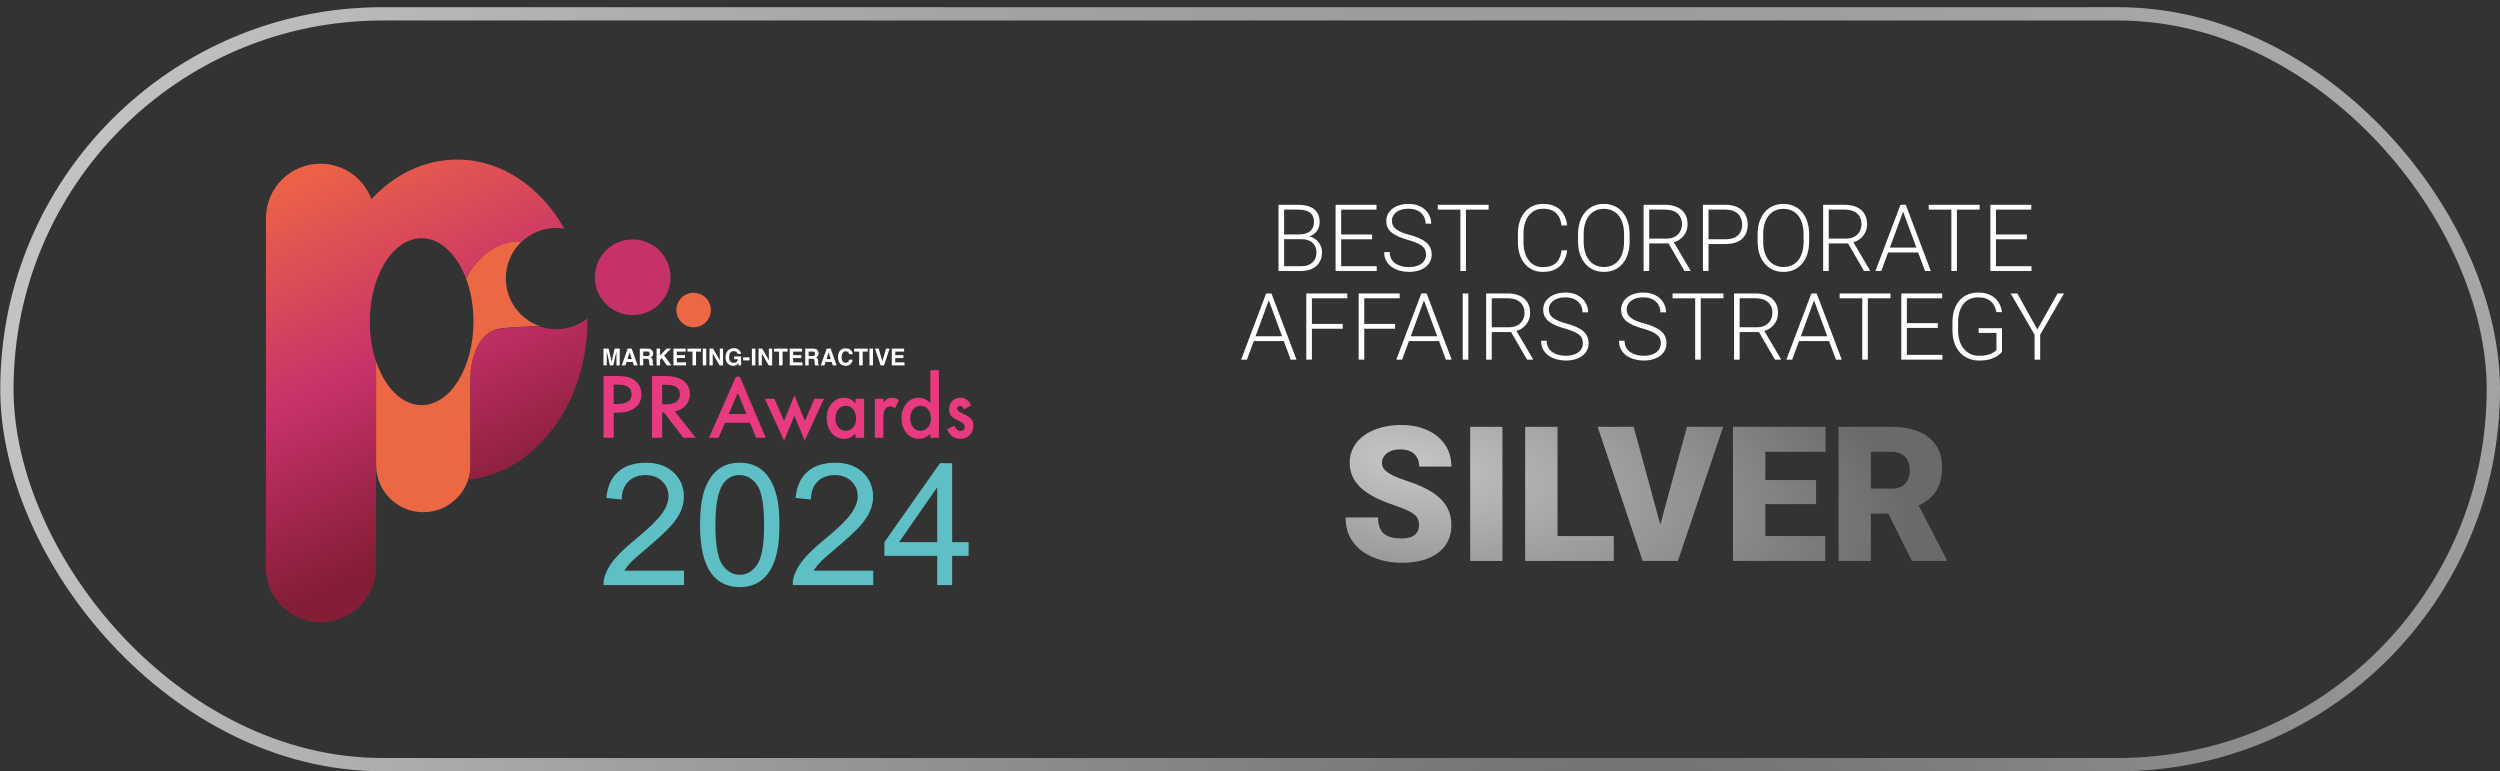 <svg xmlns="http://www.w3.org/2000/svg" width="282" height="87" viewBox="0 0 282 87" fill="none"><rect x="0" y="0" width="282" height="87" fill="#333333" stroke="none"/><g clip-path="url(#clip0_3590_620)"><path d="M71.367 35.543C73.724 35.543 75.634 33.632 75.634 31.274C75.634 28.916 73.724 27.004 71.367 27.004C69.009 27.004 67.099 28.916 67.099 31.274C67.099 33.632 69.009 35.543 71.367 35.543Z" fill="#C6316A"></path><path d="M78.241 36.915C79.315 36.915 80.186 36.044 80.186 34.969C80.186 33.895 79.315 33.023 78.241 33.023C77.167 33.023 76.296 33.895 76.296 34.969C76.296 36.044 77.167 36.915 78.241 36.915Z" fill="#EC6743"></path><path d="M69.335 39.324H69.903V41.214H69.536V39.935C69.536 39.899 69.536 39.847 69.536 39.781C69.536 39.716 69.536 39.664 69.536 39.629L69.178 41.215H68.794L68.439 39.629C68.439 39.666 68.439 39.716 68.439 39.781C68.439 39.847 68.439 39.899 68.439 39.935V41.214H68.072V39.324H68.647L68.991 40.81L69.332 39.324H69.335Z" fill="white"></path><path d="M70.808 39.324H71.254L71.922 41.214H71.495L71.37 40.825H70.674L70.546 41.214H70.133L70.808 39.324ZM70.782 40.499H71.264L71.025 39.755L70.78 40.499H70.782Z" fill="white"></path><path d="M73.373 39.373C73.443 39.404 73.501 39.448 73.549 39.506C73.589 39.553 73.621 39.606 73.644 39.664C73.667 39.722 73.679 39.789 73.679 39.862C73.679 39.952 73.656 40.04 73.61 40.127C73.565 40.214 73.49 40.275 73.386 40.312C73.473 40.347 73.536 40.397 73.572 40.461C73.609 40.525 73.627 40.624 73.627 40.757V40.883C73.627 40.97 73.63 41.028 73.638 41.058C73.648 41.107 73.673 41.144 73.711 41.166V41.214H73.275C73.263 41.173 73.255 41.138 73.249 41.113C73.239 41.06 73.234 41.007 73.233 40.95L73.23 40.775C73.228 40.654 73.207 40.574 73.167 40.534C73.127 40.495 73.053 40.473 72.942 40.473H72.556V41.214H72.171V39.324H73.074C73.204 39.327 73.303 39.343 73.373 39.373ZM72.558 39.652V40.159H72.983C73.067 40.159 73.13 40.149 73.173 40.129C73.248 40.092 73.286 40.022 73.286 39.916C73.286 39.801 73.249 39.724 73.178 39.685C73.137 39.663 73.076 39.652 72.995 39.652H72.559H72.558Z" fill="white"></path><path d="M74.064 39.324H74.453V40.103L75.182 39.324H75.693L74.917 40.101L75.732 41.214H75.225L74.643 40.389L74.453 40.583V41.215H74.064V39.326V39.324Z" fill="white"></path><path d="M77.35 39.66H76.351V40.06H77.268V40.388H76.351V40.874H77.396V41.214H75.964V39.324H77.348V39.66H77.35Z" fill="white"></path><path d="M79.076 39.324V39.66H78.511V41.214H78.113V39.66H77.545V39.324H79.074H79.076Z" fill="white"></path><path d="M79.666 41.214H79.274V39.324H79.666V41.214Z" fill="white"></path><path d="M80.029 39.324H80.444L81.193 40.642V39.324H81.56V41.214H81.166L80.396 39.873V41.214H80.029V39.324Z" fill="white"></path><path d="M83.2 39.917C83.169 39.788 83.096 39.698 82.981 39.648C82.915 39.619 82.844 39.605 82.764 39.605C82.612 39.605 82.487 39.663 82.39 39.777C82.292 39.891 82.243 40.064 82.243 40.295C82.243 40.527 82.297 40.691 82.402 40.787C82.508 40.883 82.629 40.932 82.763 40.932C82.897 40.932 83.004 40.894 83.089 40.818C83.173 40.742 83.226 40.643 83.246 40.519H82.809V40.204H83.596V41.217H83.334L83.294 40.981C83.218 41.071 83.15 41.133 83.089 41.17C82.985 41.234 82.856 41.266 82.705 41.266C82.455 41.266 82.25 41.179 82.09 41.005C81.924 40.832 81.84 40.592 81.84 40.291C81.84 39.989 81.924 39.741 82.093 39.555C82.262 39.369 82.484 39.277 82.76 39.277C83.001 39.277 83.192 39.338 83.339 39.46C83.485 39.582 83.567 39.734 83.588 39.916H83.2V39.917Z" fill="white"></path><path d="M83.831 40.309H84.545V40.654H83.831V40.309Z" fill="white"></path><path d="M85.205 41.214H84.814V39.324H85.205V41.214Z" fill="white"></path><path d="M85.567 39.324H85.982L86.731 40.642V39.324H87.098V41.214H86.704L85.934 39.873V41.214H85.567V39.324Z" fill="white"></path><path d="M88.84 39.324V39.66H88.275V41.214H87.878V39.66H87.31V39.324H88.839H88.84Z" fill="white"></path><path d="M90.468 39.66H89.469V40.06H90.386V40.388H89.469V40.874H90.514V41.214H89.082V39.324H90.467V39.66H90.468Z" fill="white"></path><path d="M92.031 39.373C92.101 39.404 92.159 39.448 92.207 39.506C92.247 39.553 92.279 39.606 92.302 39.664C92.325 39.722 92.337 39.789 92.337 39.862C92.337 39.952 92.314 40.04 92.269 40.127C92.223 40.214 92.148 40.275 92.045 40.312C92.131 40.347 92.194 40.397 92.23 40.461C92.267 40.525 92.285 40.624 92.285 40.757V40.883C92.285 40.97 92.288 41.028 92.296 41.058C92.306 41.107 92.331 41.144 92.369 41.166V41.214H91.933C91.921 41.173 91.914 41.138 91.907 41.113C91.897 41.06 91.892 41.007 91.891 40.95L91.888 40.775C91.886 40.654 91.865 40.574 91.825 40.534C91.786 40.495 91.711 40.473 91.6 40.473H91.215V41.214H90.829V39.324H91.732C91.862 39.327 91.961 39.343 92.031 39.373ZM91.216 39.652V40.159H91.641C91.725 40.159 91.789 40.149 91.831 40.129C91.906 40.092 91.944 40.022 91.944 39.916C91.944 39.801 91.907 39.724 91.836 39.685C91.795 39.663 91.734 39.652 91.653 39.652H91.218H91.216Z" fill="white"></path><path d="M93.256 39.324H93.702L94.371 41.214H93.943L93.818 40.825H93.122L92.994 41.214H92.581L93.256 39.324ZM93.23 40.499H93.713L93.474 39.755L93.228 40.499H93.23Z" fill="white"></path><path d="M94.792 39.522C94.945 39.367 95.138 39.289 95.373 39.289C95.686 39.289 95.916 39.393 96.062 39.601C96.143 39.719 96.186 39.836 96.192 39.953H95.797C95.773 39.864 95.74 39.795 95.702 39.748C95.632 39.665 95.526 39.624 95.389 39.624C95.252 39.624 95.138 39.682 95.057 39.798C94.977 39.914 94.935 40.078 94.935 40.29C94.935 40.502 94.978 40.66 95.063 40.766C95.149 40.871 95.258 40.924 95.389 40.924C95.52 40.924 95.629 40.878 95.698 40.788C95.738 40.74 95.77 40.667 95.796 40.569H96.187C96.154 40.775 96.067 40.942 95.928 41.072C95.79 41.201 95.612 41.265 95.394 41.265C95.126 41.265 94.914 41.179 94.76 41.003C94.606 40.828 94.53 40.587 94.53 40.283C94.53 39.953 94.617 39.699 94.792 39.521V39.522Z" fill="white"></path><path d="M97.878 39.324V39.66H97.313V41.214H96.916V39.66H96.348V39.324H97.877H97.878Z" fill="white"></path><path d="M98.47 41.214H98.078V39.324H98.47V41.214Z" fill="white"></path><path d="M99.944 39.324H100.354L99.71 41.214H99.336L98.698 39.324H99.12L99.53 40.758L99.944 39.324Z" fill="white"></path><path d="M101.985 39.66H100.986V40.06H101.902V40.388H100.986V40.874H102.03V41.214H100.599V39.324H101.983V39.66H101.985Z" fill="white"></path><path d="M77.158 64.372V65.993H68.079C68.066 65.587 68.132 65.197 68.275 64.822C68.507 64.203 68.877 63.593 69.385 62.993C69.894 62.393 70.63 61.699 71.593 60.911C73.085 59.686 74.095 58.716 74.619 58.001C75.144 57.285 75.406 56.608 75.406 55.971C75.406 55.302 75.167 54.739 74.689 54.28C74.211 53.821 73.588 53.591 72.82 53.591C72.008 53.591 71.358 53.835 70.871 54.323C70.383 54.81 70.136 55.485 70.13 56.348L68.397 56.169C68.516 54.876 68.962 53.89 69.737 53.212C70.511 52.534 71.551 52.195 72.858 52.195C74.165 52.195 75.219 52.561 75.988 53.292C76.756 54.024 77.141 54.931 77.141 56.011C77.141 56.561 77.028 57.102 76.805 57.632C76.579 58.164 76.206 58.723 75.685 59.31C75.164 59.898 74.296 60.704 73.085 61.728C72.074 62.578 71.423 63.155 71.135 63.458C70.848 63.761 70.612 64.066 70.424 64.372H77.161H77.158Z" fill="#5EC0C4"></path><path d="M78.965 59.213C78.965 57.589 79.133 56.28 79.466 55.289C79.8 54.299 80.297 53.535 80.956 52.998C81.616 52.46 82.444 52.191 83.443 52.191C84.181 52.191 84.826 52.339 85.382 52.636C85.938 52.934 86.397 53.362 86.759 53.921C87.122 54.48 87.407 55.161 87.612 55.964C87.818 56.767 87.921 57.851 87.921 59.213C87.921 60.825 87.755 62.127 87.425 63.117C87.094 64.108 86.599 64.874 85.94 65.413C85.28 65.954 84.449 66.224 83.443 66.224C82.118 66.224 81.079 65.749 80.323 64.799C79.416 63.655 78.964 61.793 78.964 59.212L78.965 59.213ZM80.699 59.213C80.699 61.47 80.962 62.971 81.491 63.718C82.018 64.464 82.67 64.838 83.445 64.838C84.22 64.838 84.871 64.463 85.399 63.713C85.928 62.963 86.191 61.464 86.191 59.213C86.191 56.962 85.928 55.448 85.399 54.704C84.871 53.961 84.214 53.589 83.427 53.589C82.639 53.589 82.033 53.916 81.572 54.573C80.991 55.411 80.7 56.958 80.7 59.213H80.699Z" fill="#5EC0C4"></path><path d="M98.503 64.372V65.993H89.423C89.411 65.587 89.477 65.197 89.62 64.822C89.851 64.203 90.221 63.593 90.73 62.993C91.239 62.393 91.975 61.699 92.937 60.911C94.43 59.686 95.44 58.716 95.964 58.001C96.489 57.285 96.751 56.608 96.751 55.971C96.751 55.302 96.512 54.739 96.034 54.28C95.555 53.821 94.933 53.591 94.165 53.591C93.353 53.591 92.703 53.835 92.215 54.323C91.728 54.81 91.481 55.485 91.475 56.348L89.742 56.169C89.86 54.876 90.307 53.89 91.082 53.212C91.856 52.534 92.896 52.195 94.203 52.195C95.51 52.195 96.564 52.561 97.333 53.292C98.101 54.024 98.486 54.931 98.486 56.011C98.486 56.561 98.373 57.102 98.149 57.632C97.924 58.164 97.551 58.723 97.03 59.31C96.509 59.898 95.641 60.704 94.43 61.728C93.418 62.578 92.768 63.155 92.48 63.458C92.192 63.761 91.956 64.066 91.769 64.372H98.506H98.503Z" fill="#5EC0C4"></path><path d="M105.718 65.992V62.702H99.758V61.155L106.027 52.25H107.404V61.155H109.259V62.702H107.404V65.992H105.718ZM105.718 61.155V54.959L101.417 61.155H105.718Z" fill="#5EC0C4"></path><path d="M69.227 46.546V49.372H68.075V42.41H69.379C70.017 42.41 70.5 42.451 70.826 42.532C71.155 42.613 71.446 42.767 71.696 42.992C72.134 43.382 72.352 43.876 72.352 44.472C72.352 45.109 72.118 45.615 71.65 45.986C71.182 46.36 70.552 46.546 69.758 46.546H69.225H69.227ZM69.227 45.572H69.656C70.713 45.572 71.242 45.2 71.242 44.458C71.242 43.716 70.697 43.381 69.606 43.381H69.225V45.572H69.227Z" fill="#E83B7F"></path><path d="M76.123 46.41L78.484 49.376H77.077L74.899 46.527H74.692V49.376H73.54V42.414H74.889C75.898 42.414 76.626 42.586 77.074 42.932C77.567 43.318 77.816 43.825 77.816 44.456C77.816 44.95 77.66 45.373 77.351 45.727C77.042 46.082 76.633 46.309 76.126 46.408L76.123 46.41ZM74.69 45.611H75.056C76.146 45.611 76.691 45.23 76.691 44.47C76.691 43.758 76.161 43.401 75.101 43.401H74.692V45.611H74.69Z" fill="#E83B7F"></path><path d="M87.355 44.984L88.441 47.491L89.613 44.582L90.793 47.491L91.867 44.984H92.941L90.767 49.705L89.613 46.878L88.444 49.705L86.275 44.984H87.354H87.355Z" fill="#E83B7F"></path><path d="M96.509 44.985H97.472V49.377H96.509V48.917C96.115 49.307 95.69 49.503 95.234 49.503C94.66 49.503 94.187 49.284 93.812 48.845C93.44 48.397 93.253 47.838 93.253 47.167C93.253 46.497 93.439 45.96 93.812 45.522C94.184 45.083 94.65 44.863 95.21 44.863C95.693 44.863 96.127 45.074 96.509 45.494V44.985ZM94.234 47.167C94.234 47.588 94.34 47.931 94.554 48.196C94.773 48.464 95.049 48.597 95.381 48.597C95.736 48.597 96.023 48.467 96.241 48.21C96.461 47.941 96.569 47.603 96.569 47.19C96.569 46.777 96.459 46.439 96.241 46.171C96.022 45.909 95.739 45.779 95.388 45.779C95.059 45.779 94.784 45.912 94.561 46.175C94.342 46.444 94.234 46.774 94.234 47.167Z" fill="#E83B7F"></path><path d="M98.683 44.985H99.642V45.377C99.819 45.182 99.974 45.048 100.111 44.976C100.25 44.901 100.416 44.863 100.606 44.863C100.859 44.863 101.123 44.95 101.398 45.125L100.96 46.055C100.778 45.916 100.6 45.848 100.427 45.848C99.904 45.848 99.642 46.265 99.642 47.102V49.378H98.683V44.987V44.985Z" fill="#E83B7F"></path><path d="M104.946 41.758H105.909V49.374H104.946V48.914C104.568 49.304 104.14 49.5 103.663 49.5C103.095 49.5 102.623 49.281 102.248 48.842C101.877 48.394 101.689 47.835 101.689 47.164C101.689 46.494 101.875 45.962 102.248 45.523C102.617 45.081 103.082 44.86 103.642 44.86C104.128 44.86 104.562 45.071 104.946 45.491V41.758ZM102.67 47.164C102.67 47.585 102.777 47.928 102.99 48.193C103.21 48.461 103.485 48.594 103.817 48.594C104.172 48.594 104.46 48.464 104.678 48.207C104.897 47.938 105.005 47.6 105.005 47.187C105.005 46.774 104.896 46.436 104.678 46.168C104.459 45.906 104.175 45.776 103.825 45.776C103.496 45.776 103.22 45.909 102.998 46.172C102.778 46.441 102.67 46.771 102.67 47.164Z" fill="#E83B7F"></path><path d="M109.532 45.733L108.74 46.179C108.615 45.908 108.46 45.774 108.276 45.774C108.187 45.774 108.113 45.804 108.05 45.867C107.988 45.928 107.956 46.007 107.956 46.103C107.956 46.27 108.14 46.438 108.51 46.603C109.019 46.834 109.362 47.048 109.537 47.243C109.714 47.438 109.8 47.701 109.8 48.032C109.8 48.456 109.653 48.811 109.357 49.096C109.071 49.367 108.724 49.501 108.317 49.501C107.621 49.501 107.127 49.141 106.838 48.424L107.656 48.023C107.77 48.233 107.855 48.367 107.916 48.424C108.032 48.538 108.172 48.594 108.334 48.594C108.658 48.594 108.819 48.437 108.819 48.125C108.819 47.945 108.695 47.776 108.445 47.62C108.349 47.57 108.251 47.52 108.155 47.471C108.059 47.422 107.96 47.374 107.861 47.322C107.583 47.177 107.386 47.034 107.274 46.889C107.129 46.706 107.056 46.47 107.056 46.181C107.056 45.8 107.179 45.483 107.426 45.234C107.679 44.984 107.985 44.859 108.346 44.859C108.877 44.859 109.272 45.149 109.531 45.73L109.532 45.733Z" fill="#E83B7F"></path><path d="M83.008 42.5L79.983 49.375H81.053L81.785 47.684H84.602L85.291 49.375H86.377L83.459 42.5H83.007H83.008ZM82.2 46.697L83.222 44.33L84.198 46.697H82.2Z" fill="#E83B7F"></path><path d="M57.053 31.4C57.053 29.768 57.738 28.296 58.836 27.255C56.612 26.977 53.816 28.749 52.581 31.438C53.106 32.852 53.408 34.506 53.408 36.273C53.408 41.479 50.789 45.698 47.56 45.698C45.343 45.698 43.413 43.708 42.423 40.775V52.449C42.423 55.391 44.807 57.776 47.748 57.776C50.116 57.776 52.122 56.229 52.814 54.09C52.981 53.573 53.073 53.022 53.073 52.449V42.567C53.073 41.078 53.645 37.71 56.136 37.11C56.902 36.925 59.519 36.822 60.851 36.781C58.64 35.994 57.056 33.882 57.056 31.4H57.053Z" fill="#EC6743"></path><path d="M51.566 18C47.865 18 44.485 19.682 41.9 22.459C41.029 20.126 38.781 18.463 36.144 18.463C34.447 18.463 32.911 19.152 31.799 20.264C30.687 21.377 30 22.913 30 24.61V64.046C30 67.442 32.751 70.194 36.144 70.194C37.841 70.194 39.41 69.505 40.555 68.392C41.701 67.28 42.421 65.744 42.421 64.046V40.799C41.969 39.461 41.713 37.927 41.713 36.296C41.713 31.091 44.33 26.872 47.56 26.872C49.693 26.872 51.558 28.712 52.579 31.461C53.816 28.773 56.609 27.003 58.833 27.28C59.856 26.309 61.238 25.713 62.758 25.713C63.061 25.713 63.358 25.738 63.648 25.784C60.993 21.08 56.573 18 51.566 18ZM66.266 35.928C65.297 36.682 64.082 37.133 62.758 37.133C62.089 37.133 61.445 37.017 60.848 36.804H60.845C59.512 36.845 56.9 36.949 56.132 37.133C53.642 37.735 53.069 41.101 53.069 42.591V52.472C53.069 53.045 52.978 53.596 52.812 54.113C60.347 53.336 66.267 45.563 66.267 36.089C66.267 36.034 66.266 35.981 66.266 35.928Z" fill="url(#paint0_linear_3590_620)"></path><path d="M60.849 36.804H60.846C60.777 36.78 60.71 36.756 60.643 36.727C60.711 36.754 60.78 36.78 60.849 36.804Z" fill="#EC6743"></path></g><path d="M146.783 26.979H144.681L144.671 26.445H146.48C146.85 26.445 147.164 26.392 147.424 26.286C147.684 26.18 147.88 26.023 148.013 25.815C148.15 25.603 148.219 25.343 148.219 25.035C148.219 24.721 148.152 24.461 148.019 24.256C147.885 24.048 147.685 23.894 147.419 23.795C147.152 23.696 146.817 23.646 146.414 23.646H144.845V30.567H144.214V23.102H146.414C146.793 23.102 147.133 23.14 147.434 23.215C147.735 23.291 147.991 23.408 148.203 23.569C148.415 23.73 148.576 23.933 148.685 24.179C148.798 24.422 148.854 24.712 148.854 25.051C148.854 25.358 148.786 25.637 148.649 25.887C148.512 26.133 148.319 26.334 148.07 26.491C147.824 26.645 147.528 26.741 147.183 26.779L146.783 26.979ZM146.737 30.567H144.481L144.804 30.029H146.737C147.106 30.029 147.42 29.968 147.68 29.845C147.943 29.718 148.145 29.539 148.285 29.306C148.425 29.074 148.495 28.797 148.495 28.476C148.495 28.192 148.434 27.937 148.311 27.712C148.188 27.486 148 27.308 147.747 27.178C147.494 27.045 147.173 26.979 146.783 26.979H145.476L145.486 26.445H147.337L147.449 26.635C147.784 26.669 148.077 26.773 148.326 26.948C148.579 27.119 148.774 27.336 148.911 27.599C149.051 27.862 149.121 28.151 149.121 28.465C149.121 28.916 149.02 29.299 148.818 29.614C148.62 29.925 148.342 30.162 147.983 30.326C147.627 30.487 147.212 30.567 146.737 30.567Z" fill="white"></path><path d="M155.294 30.029V30.567H151.095V30.029H155.294ZM151.284 23.102V30.567H150.654V23.102H151.284ZM154.771 26.45V26.989H151.095V26.45H154.771ZM155.268 23.102V23.646H151.095V23.102H155.268Z" fill="white"></path><path d="M160.856 28.732C160.856 28.527 160.822 28.344 160.754 28.183C160.686 28.023 160.573 27.879 160.416 27.753C160.262 27.623 160.053 27.503 159.79 27.394C159.53 27.281 159.206 27.17 158.816 27.061C158.443 26.955 158.107 26.838 157.806 26.712C157.505 26.585 157.247 26.44 157.032 26.276C156.82 26.112 156.657 25.921 156.545 25.702C156.432 25.48 156.375 25.222 156.375 24.928C156.375 24.641 156.437 24.379 156.56 24.143C156.683 23.907 156.856 23.704 157.078 23.533C157.303 23.362 157.568 23.231 157.873 23.138C158.18 23.046 158.517 23 158.883 23C159.406 23 159.857 23.099 160.236 23.297C160.619 23.496 160.915 23.764 161.123 24.102C161.335 24.437 161.441 24.813 161.441 25.23H160.81C160.81 24.905 160.733 24.617 160.58 24.364C160.429 24.107 160.21 23.907 159.923 23.764C159.64 23.617 159.293 23.544 158.883 23.544C158.472 23.544 158.127 23.607 157.847 23.733C157.57 23.856 157.36 24.022 157.216 24.23C157.076 24.436 157.006 24.665 157.006 24.918C157.006 25.095 157.04 25.259 157.109 25.41C157.177 25.557 157.288 25.695 157.442 25.825C157.599 25.951 157.806 26.071 158.062 26.184C158.319 26.293 158.635 26.398 159.011 26.497C159.407 26.606 159.759 26.727 160.067 26.861C160.375 26.994 160.634 27.148 160.846 27.322C161.058 27.493 161.219 27.693 161.328 27.922C161.438 28.151 161.492 28.418 161.492 28.722C161.492 29.026 161.427 29.299 161.297 29.542C161.171 29.781 160.991 29.985 160.759 30.152C160.53 30.32 160.258 30.448 159.944 30.537C159.633 30.625 159.293 30.67 158.924 30.67C158.592 30.67 158.262 30.627 157.934 30.542C157.606 30.456 157.305 30.325 157.032 30.147C156.762 29.966 156.545 29.733 156.381 29.45C156.22 29.166 156.14 28.828 156.14 28.435H156.765C156.765 28.749 156.828 29.014 156.955 29.229C157.081 29.445 157.249 29.619 157.457 29.752C157.669 29.886 157.902 29.983 158.155 30.044C158.411 30.102 158.667 30.132 158.924 30.132C159.317 30.132 159.657 30.073 159.944 29.957C160.234 29.841 160.458 29.679 160.615 29.47C160.776 29.258 160.856 29.012 160.856 28.732Z" fill="white"></path><path d="M165.358 23.102V30.567H164.732V23.102H165.358ZM167.916 23.102V23.646H162.179V23.102H167.916Z" fill="white"></path><path d="M176.14 28.24H176.771C176.719 28.742 176.581 29.176 176.355 29.542C176.13 29.904 175.822 30.183 175.432 30.378C175.043 30.573 174.573 30.67 174.022 30.67C173.599 30.67 173.214 30.59 172.869 30.429C172.527 30.268 172.233 30.041 171.987 29.747C171.741 29.45 171.551 29.094 171.418 28.681C171.285 28.267 171.218 27.807 171.218 27.302V26.368C171.218 25.863 171.285 25.404 171.418 24.994C171.551 24.581 171.743 24.225 171.992 23.928C172.242 23.631 172.541 23.402 172.889 23.241C173.238 23.08 173.631 23 174.069 23C174.598 23 175.056 23.097 175.443 23.292C175.829 23.484 176.133 23.761 176.355 24.123C176.581 24.485 176.719 24.923 176.771 25.435H176.14C176.092 25.032 175.986 24.69 175.822 24.41C175.658 24.13 175.431 23.916 175.14 23.769C174.853 23.619 174.496 23.544 174.069 23.544C173.72 23.544 173.409 23.61 173.135 23.743C172.862 23.877 172.63 24.068 172.438 24.318C172.247 24.564 172.1 24.859 171.997 25.205C171.898 25.55 171.849 25.934 171.849 26.358V27.302C171.849 27.712 171.896 28.089 171.992 28.435C172.088 28.78 172.228 29.079 172.413 29.332C172.601 29.585 172.83 29.781 173.1 29.921C173.37 30.061 173.677 30.132 174.022 30.132C174.463 30.132 174.831 30.061 175.125 29.921C175.422 29.778 175.653 29.566 175.817 29.286C175.981 29.005 176.089 28.657 176.14 28.24Z" fill="white"></path><path d="M183.82 26.435V27.235C183.82 27.758 183.752 28.231 183.615 28.655C183.482 29.075 183.287 29.436 183.031 29.737C182.778 30.038 182.473 30.268 182.118 30.429C181.762 30.59 181.363 30.67 180.918 30.67C180.484 30.67 180.088 30.59 179.729 30.429C179.373 30.268 179.067 30.038 178.811 29.737C178.555 29.436 178.356 29.075 178.216 28.655C178.076 28.231 178.006 27.758 178.006 27.235V26.435C178.006 25.912 178.074 25.44 178.211 25.02C178.351 24.596 178.55 24.234 178.806 23.933C179.062 23.632 179.368 23.402 179.724 23.241C180.079 23.08 180.474 23 180.908 23C181.352 23 181.752 23.08 182.108 23.241C182.463 23.402 182.769 23.632 183.025 23.933C183.282 24.234 183.478 24.596 183.615 25.02C183.752 25.44 183.82 25.912 183.82 26.435ZM183.195 27.235V26.425C183.195 25.984 183.143 25.587 183.041 25.235C182.942 24.883 182.793 24.582 182.595 24.333C182.4 24.084 182.161 23.892 181.877 23.759C181.593 23.625 181.27 23.559 180.908 23.559C180.556 23.559 180.24 23.625 179.959 23.759C179.679 23.892 179.44 24.084 179.242 24.333C179.047 24.582 178.896 24.883 178.791 25.235C178.688 25.587 178.637 25.984 178.637 26.425V27.235C178.637 27.679 178.688 28.079 178.791 28.435C178.896 28.787 179.049 29.089 179.247 29.342C179.445 29.592 179.684 29.783 179.965 29.916C180.248 30.05 180.566 30.116 180.918 30.116C181.284 30.116 181.607 30.05 181.887 29.916C182.167 29.783 182.405 29.592 182.6 29.342C182.795 29.089 182.942 28.787 183.041 28.435C183.143 28.079 183.195 27.679 183.195 27.235Z" fill="white"></path><path d="M185.399 23.102H187.824C188.34 23.102 188.788 23.186 189.167 23.354C189.547 23.521 189.839 23.769 190.044 24.097C190.253 24.422 190.357 24.822 190.357 25.297C190.357 25.649 190.282 25.968 190.131 26.256C189.984 26.543 189.781 26.784 189.521 26.979C189.261 27.17 188.961 27.302 188.619 27.373L188.398 27.455H185.809L185.799 26.917H187.968C188.357 26.917 188.682 26.842 188.942 26.691C189.202 26.541 189.396 26.343 189.526 26.097C189.66 25.847 189.726 25.581 189.726 25.297C189.726 24.959 189.653 24.666 189.506 24.42C189.362 24.171 189.149 23.979 188.865 23.846C188.581 23.713 188.234 23.646 187.824 23.646H186.03V30.567H185.399V23.102ZM190.008 30.567L188.075 27.23L188.752 27.225L190.68 30.501V30.567H190.008Z" fill="white"></path><path d="M194.628 27.527H192.5V26.989H194.628C195.072 26.989 195.433 26.917 195.709 26.773C195.99 26.627 196.193 26.428 196.32 26.179C196.449 25.929 196.514 25.649 196.514 25.338C196.514 25.034 196.449 24.753 196.32 24.497C196.193 24.241 195.99 24.036 195.709 23.882C195.433 23.725 195.072 23.646 194.628 23.646H192.72V30.567H192.09V23.102H194.628C195.175 23.102 195.634 23.197 196.007 23.384C196.383 23.573 196.667 23.834 196.858 24.169C197.049 24.504 197.145 24.89 197.145 25.328C197.145 25.786 197.049 26.18 196.858 26.512C196.667 26.84 196.385 27.091 196.012 27.266C195.639 27.44 195.178 27.527 194.628 27.527Z" fill="white"></path><path d="M204.072 26.435V27.235C204.072 27.758 204.003 28.231 203.866 28.655C203.733 29.075 203.538 29.436 203.282 29.737C203.029 30.038 202.725 30.268 202.369 30.429C202.014 30.59 201.614 30.67 201.17 30.67C200.736 30.67 200.339 30.59 199.98 30.429C199.625 30.268 199.319 30.038 199.062 29.737C198.806 29.436 198.608 29.075 198.468 28.655C198.328 28.231 198.258 27.758 198.258 27.235V26.435C198.258 25.912 198.326 25.44 198.463 25.02C198.603 24.596 198.801 24.234 199.057 23.933C199.314 23.632 199.62 23.402 199.975 23.241C200.331 23.08 200.725 23 201.159 23C201.604 23 202.004 23.08 202.359 23.241C202.715 23.402 203.021 23.632 203.277 23.933C203.533 24.234 203.73 24.596 203.866 25.02C204.003 25.44 204.072 25.912 204.072 26.435ZM203.446 27.235V26.425C203.446 25.984 203.395 25.587 203.292 25.235C203.193 24.883 203.044 24.582 202.846 24.333C202.651 24.084 202.412 23.892 202.128 23.759C201.845 23.625 201.522 23.559 201.159 23.559C200.807 23.559 200.491 23.625 200.211 23.759C199.931 23.892 199.691 24.084 199.493 24.333C199.298 24.582 199.148 24.883 199.042 25.235C198.939 25.587 198.888 25.984 198.888 26.425V27.235C198.888 27.679 198.939 28.079 199.042 28.435C199.148 28.787 199.3 29.089 199.498 29.342C199.697 29.592 199.936 29.783 200.216 29.916C200.5 30.05 200.818 30.116 201.17 30.116C201.535 30.116 201.858 30.05 202.139 29.916C202.419 29.783 202.656 29.592 202.851 29.342C203.046 29.089 203.193 28.787 203.292 28.435C203.395 28.079 203.446 27.679 203.446 27.235Z" fill="white"></path><path d="M205.651 23.102H208.076C208.592 23.102 209.04 23.186 209.419 23.354C209.798 23.521 210.091 23.769 210.296 24.097C210.504 24.422 210.608 24.822 210.608 25.297C210.608 25.649 210.533 25.968 210.383 26.256C210.236 26.543 210.032 26.784 209.773 26.979C209.513 27.17 209.212 27.302 208.87 27.373L208.65 27.455H206.061L206.051 26.917H208.219C208.609 26.917 208.934 26.842 209.193 26.691C209.453 26.541 209.648 26.343 209.778 26.097C209.911 25.847 209.978 25.581 209.978 25.297C209.978 24.959 209.904 24.666 209.757 24.42C209.614 24.171 209.4 23.979 209.116 23.846C208.833 23.713 208.486 23.646 208.076 23.646H206.281V30.567H205.651V23.102ZM210.26 30.567L208.327 27.23L209.004 27.225L210.931 30.501V30.567H210.26Z" fill="white"></path><path d="M214.792 23.549L212.208 30.567H211.552L214.372 23.102H214.828L214.792 23.549ZM217.14 30.567L214.551 23.549L214.515 23.102H214.971L217.796 30.567H217.14ZM216.679 27.932V28.476H212.716V27.932H216.679Z" fill="white"></path><path d="M220.739 23.102V30.567H220.114V23.102H220.739ZM223.298 23.102V23.646H217.561V23.102H223.298Z" fill="white"></path><path d="M229.153 30.029V30.567H224.954V30.029H229.153ZM225.143 23.102V30.567H224.513V23.102H225.143ZM228.63 26.45V26.989H224.954V26.45H228.63ZM229.127 23.102V23.646H224.954V23.102H229.127Z" fill="white"></path><path d="M143.24 33.549L140.656 40.567H140L142.82 33.102H143.276L143.24 33.549ZM145.588 40.567L142.999 33.549L142.963 33.102H143.42L146.245 40.567H145.588ZM145.127 37.932V38.476H141.164V37.932H145.127Z" fill="white"></path><path d="M147.983 33.102V40.567H147.352V33.102H147.983ZM151.459 36.538V37.081H147.772V36.538H151.459ZM151.977 33.102V33.646H147.772V33.102H151.977Z" fill="white"></path><path d="M153.889 33.102V40.567H153.258V33.102H153.889ZM157.365 36.538V37.081H153.679V36.538H157.365ZM157.883 33.102V33.646H153.679V33.102H157.883Z" fill="white"></path><path d="M160.744 33.549L158.16 40.567H157.503L160.323 33.102H160.78L160.744 33.549ZM163.092 40.567L160.503 33.549L160.467 33.102H160.923L163.748 40.567H163.092ZM162.63 37.932V38.476H158.667V37.932H162.63Z" fill="white"></path><path d="M165.625 33.102V40.567H164.994V33.102H165.625Z" fill="white"></path><path d="M167.639 33.102H170.064C170.581 33.102 171.028 33.186 171.408 33.354C171.787 33.521 172.079 33.769 172.284 34.097C172.493 34.422 172.597 34.822 172.597 35.297C172.597 35.649 172.522 35.968 172.372 36.256C172.225 36.543 172.021 36.784 171.761 36.978C171.502 37.17 171.201 37.301 170.859 37.373L170.639 37.455H168.05L168.039 36.917H170.208C170.598 36.917 170.922 36.842 171.182 36.691C171.442 36.541 171.637 36.343 171.767 36.097C171.9 35.847 171.967 35.581 171.967 35.297C171.967 34.959 171.893 34.666 171.746 34.42C171.603 34.171 171.389 33.979 171.105 33.846C170.822 33.713 170.475 33.646 170.064 33.646H168.27V40.567H167.639V33.102ZM172.249 40.567L170.316 37.23L170.992 37.225L172.92 40.501V40.567H172.249Z" fill="white"></path><path d="M178.555 38.732C178.555 38.527 178.521 38.344 178.452 38.183C178.384 38.023 178.271 37.879 178.114 37.753C177.96 37.623 177.751 37.503 177.488 37.394C177.229 37.281 176.904 37.17 176.514 37.06C176.142 36.955 175.805 36.838 175.504 36.712C175.203 36.585 174.945 36.44 174.73 36.276C174.518 36.112 174.356 35.921 174.243 35.702C174.13 35.48 174.074 35.222 174.074 34.928C174.074 34.641 174.135 34.379 174.258 34.143C174.381 33.907 174.554 33.704 174.776 33.533C175.002 33.362 175.267 33.231 175.571 33.138C175.878 33.046 176.215 33 176.581 33C177.104 33 177.555 33.099 177.934 33.297C178.317 33.496 178.613 33.764 178.821 34.102C179.033 34.437 179.139 34.813 179.139 35.23H178.509C178.509 34.906 178.432 34.617 178.278 34.364C178.127 34.107 177.909 33.907 177.622 33.764C177.338 33.617 176.991 33.544 176.581 33.544C176.171 33.544 175.825 33.607 175.545 33.733C175.268 33.856 175.058 34.022 174.915 34.23C174.774 34.435 174.704 34.665 174.704 34.917C174.704 35.095 174.739 35.259 174.807 35.41C174.875 35.557 174.986 35.695 175.14 35.825C175.297 35.951 175.504 36.071 175.76 36.184C176.017 36.293 176.333 36.398 176.709 36.497C177.105 36.606 177.458 36.727 177.765 36.861C178.073 36.994 178.333 37.148 178.544 37.322C178.756 37.493 178.917 37.693 179.026 37.922C179.136 38.151 179.19 38.417 179.19 38.722C179.19 39.026 179.125 39.299 178.996 39.542C178.869 39.781 178.69 39.985 178.457 40.152C178.228 40.32 177.957 40.448 177.642 40.537C177.331 40.626 176.991 40.67 176.622 40.67C176.29 40.67 175.96 40.627 175.632 40.542C175.304 40.456 175.003 40.325 174.73 40.147C174.46 39.966 174.243 39.733 174.079 39.45C173.918 39.166 173.838 38.828 173.838 38.435H174.463C174.463 38.749 174.527 39.014 174.653 39.229C174.78 39.445 174.947 39.619 175.156 39.752C175.367 39.886 175.6 39.983 175.853 40.044C176.109 40.102 176.365 40.132 176.622 40.132C177.015 40.132 177.355 40.074 177.642 39.957C177.933 39.841 178.156 39.679 178.314 39.47C178.474 39.258 178.555 39.012 178.555 38.732Z" fill="white"></path><path d="M187.342 38.732C187.342 38.527 187.308 38.344 187.24 38.183C187.171 38.023 187.059 37.879 186.901 37.753C186.748 37.623 186.539 37.503 186.276 37.394C186.016 37.281 185.691 37.17 185.302 37.06C184.929 36.955 184.593 36.838 184.292 36.712C183.991 36.585 183.733 36.44 183.518 36.276C183.306 36.112 183.143 35.921 183.031 35.702C182.918 35.48 182.861 35.222 182.861 34.928C182.861 34.641 182.923 34.379 183.046 34.143C183.169 33.907 183.342 33.704 183.564 33.533C183.789 33.362 184.054 33.231 184.358 33.138C184.666 33.046 185.003 33 185.368 33C185.891 33 186.343 33.099 186.722 33.297C187.105 33.496 187.4 33.764 187.609 34.102C187.821 34.437 187.927 34.813 187.927 35.23H187.296C187.296 34.906 187.219 34.617 187.065 34.364C186.915 34.107 186.696 33.907 186.409 33.764C186.125 33.617 185.779 33.544 185.368 33.544C184.958 33.544 184.613 33.607 184.333 33.733C184.056 33.856 183.846 34.022 183.702 34.23C183.562 34.435 183.492 34.665 183.492 34.917C183.492 35.095 183.526 35.259 183.594 35.41C183.663 35.557 183.774 35.695 183.928 35.825C184.085 35.951 184.292 36.071 184.548 36.184C184.804 36.293 185.121 36.398 185.497 36.497C185.893 36.606 186.245 36.727 186.553 36.861C186.86 36.994 187.12 37.148 187.332 37.322C187.544 37.493 187.705 37.693 187.814 37.922C187.923 38.151 187.978 38.417 187.978 38.722C187.978 39.026 187.913 39.299 187.783 39.542C187.657 39.781 187.477 39.985 187.245 40.152C187.016 40.32 186.744 40.448 186.43 40.537C186.119 40.626 185.779 40.67 185.409 40.67C185.078 40.67 184.748 40.627 184.42 40.542C184.092 40.456 183.791 40.325 183.518 40.147C183.248 39.966 183.031 39.733 182.866 39.45C182.706 39.166 182.625 38.828 182.625 38.435H183.251C183.251 38.749 183.314 39.014 183.441 39.229C183.567 39.445 183.735 39.619 183.943 39.752C184.155 39.886 184.387 39.983 184.64 40.044C184.897 40.102 185.153 40.132 185.409 40.132C185.802 40.132 186.143 40.074 186.43 39.957C186.72 39.841 186.944 39.679 187.101 39.47C187.262 39.258 187.342 39.012 187.342 38.732Z" fill="white"></path><path d="M191.844 33.102V40.567H191.218V33.102H191.844ZM194.402 33.102V33.646H188.665V33.102H194.402Z" fill="white"></path><path d="M195.602 33.102H198.027C198.543 33.102 198.991 33.186 199.37 33.354C199.75 33.521 200.042 33.769 200.247 34.097C200.455 34.422 200.56 34.822 200.56 35.297C200.56 35.649 200.484 35.968 200.334 36.256C200.187 36.543 199.984 36.784 199.724 36.978C199.464 37.17 199.163 37.301 198.822 37.373L198.601 37.455H196.012L196.002 36.917H198.17C198.56 36.917 198.885 36.842 199.145 36.691C199.404 36.541 199.599 36.343 199.729 36.097C199.862 35.847 199.929 35.581 199.929 35.297C199.929 34.959 199.855 34.666 199.708 34.42C199.565 34.171 199.351 33.979 199.068 33.846C198.784 33.713 198.437 33.646 198.027 33.646H196.232V40.567H195.602V33.102ZM200.211 40.567L198.278 37.23L198.955 37.225L200.883 40.501V40.567H200.211Z" fill="white"></path><path d="M204.743 33.549L202.159 40.567H201.503L204.323 33.102H204.779L204.743 33.549ZM207.091 40.567L204.502 33.549L204.466 33.102H204.923L207.748 40.567H207.091ZM206.63 37.932V38.476H202.667V37.932H206.63Z" fill="white"></path><path d="M210.69 33.102V40.567H210.065V33.102H210.69ZM213.249 33.102V33.646H207.512V33.102H213.249Z" fill="white"></path><path d="M219.104 40.029V40.567H214.905V40.029H219.104ZM215.094 33.102V40.567H214.464V33.102H215.094ZM218.581 36.45V36.989H214.905V36.45H218.581ZM219.078 33.102V33.646H214.905V33.102H219.078Z" fill="white"></path><path d="M225.825 37.02V39.675C225.74 39.802 225.593 39.942 225.384 40.096C225.176 40.249 224.896 40.385 224.543 40.501C224.191 40.614 223.754 40.67 223.231 40.67C222.793 40.67 222.392 40.591 222.026 40.434C221.66 40.277 221.343 40.05 221.073 39.752C220.806 39.451 220.599 39.091 220.452 38.67C220.309 38.25 220.237 37.778 220.237 37.255V36.353C220.237 35.84 220.303 35.379 220.437 34.969C220.57 34.555 220.763 34.201 221.016 33.907C221.269 33.614 221.573 33.39 221.929 33.236C222.288 33.079 222.689 33 223.134 33C223.687 33 224.154 33.096 224.533 33.287C224.913 33.478 225.208 33.742 225.42 34.077C225.635 34.408 225.769 34.784 225.82 35.205H225.189C225.142 34.907 225.042 34.634 224.892 34.384C224.742 34.131 224.523 33.928 224.236 33.774C223.952 33.62 223.585 33.544 223.134 33.544C222.771 33.544 222.448 33.61 222.165 33.743C221.884 33.877 221.648 34.066 221.457 34.312C221.266 34.559 221.12 34.854 221.021 35.2C220.922 35.541 220.873 35.922 220.873 36.343V37.255C220.873 37.693 220.927 38.088 221.037 38.44C221.149 38.792 221.31 39.094 221.519 39.347C221.727 39.6 221.977 39.795 222.267 39.932C222.558 40.065 222.881 40.132 223.236 40.132C223.615 40.132 223.938 40.096 224.205 40.024C224.472 39.952 224.685 39.867 224.846 39.768C225.01 39.665 225.128 39.569 225.2 39.48V37.558H223.195V37.02H225.825Z" fill="white"></path><path d="M227.553 33.102L229.814 37.168L232.095 33.102H232.823L230.132 37.753V40.567H229.501V37.753L226.804 33.102H227.553Z" fill="white"></path><path d="M160.07 59.253C160.07 59.018 160.035 58.806 159.966 58.62C159.897 58.425 159.768 58.245 159.581 58.079C159.394 57.913 159.124 57.747 158.771 57.58C158.425 57.407 157.967 57.227 157.399 57.04C156.734 56.818 156.093 56.569 155.477 56.292C154.86 56.008 154.31 55.679 153.825 55.305C153.34 54.924 152.955 54.48 152.671 53.975C152.387 53.462 152.245 52.866 152.245 52.187C152.245 51.536 152.391 50.951 152.682 50.431C152.973 49.905 153.378 49.458 153.897 49.091C154.424 48.717 155.04 48.433 155.747 48.239C156.454 48.038 157.226 47.938 158.064 47.938C159.173 47.938 160.149 48.132 160.995 48.519C161.847 48.9 162.512 49.444 162.99 50.151C163.475 50.85 163.717 51.678 163.717 52.634H160.091C160.091 52.253 160.011 51.917 159.852 51.626C159.699 51.335 159.467 51.107 159.155 50.941C158.844 50.774 158.452 50.691 157.981 50.691C157.524 50.691 157.139 50.76 156.828 50.899C156.516 51.038 156.28 51.224 156.121 51.46C155.962 51.689 155.882 51.941 155.882 52.219C155.882 52.447 155.945 52.655 156.069 52.842C156.201 53.022 156.384 53.192 156.62 53.351C156.862 53.511 157.153 53.663 157.493 53.808C157.839 53.954 158.227 54.096 158.657 54.234C159.46 54.491 160.174 54.778 160.797 55.097C161.428 55.409 161.957 55.765 162.387 56.167C162.823 56.562 163.152 57.012 163.374 57.518C163.603 58.024 163.717 58.595 163.717 59.233C163.717 59.911 163.585 60.514 163.322 61.041C163.059 61.567 162.681 62.014 162.19 62.381C161.698 62.741 161.109 63.015 160.423 63.202C159.737 63.389 158.972 63.483 158.127 63.483C157.351 63.483 156.585 63.386 155.83 63.192C155.082 62.991 154.403 62.686 153.794 62.277C153.184 61.861 152.696 61.332 152.328 60.687C151.968 60.036 151.788 59.264 151.788 58.37H155.446C155.446 58.813 155.505 59.188 155.622 59.492C155.74 59.797 155.913 60.043 156.142 60.23C156.371 60.41 156.651 60.542 156.984 60.625C157.316 60.701 157.697 60.739 158.127 60.739C158.591 60.739 158.965 60.673 159.249 60.542C159.533 60.403 159.741 60.223 159.872 60.002C160.004 59.773 160.07 59.523 160.07 59.253Z" fill="url(#paint1_radial_3590_620)"></path><path d="M169.474 48.145V63.275H165.837V48.145H169.474Z" fill="url(#paint2_radial_3590_620)"></path><path d="M182.036 60.469V63.275H174.389V60.469H182.036ZM175.687 48.145V63.275H172.04V48.145H175.687Z" fill="url(#paint3_radial_3590_620)"></path><path d="M187.138 59.711L190.287 48.145H194.371L189.269 63.275H186.629L187.138 59.711ZM184.281 48.145L187.429 59.711L187.959 63.275H185.289L180.218 48.145H184.281Z" fill="url(#paint4_radial_3590_620)"></path><path d="M205.894 60.469V63.275H197.831V60.469H205.894ZM199.13 48.145V63.275H195.482V48.145H199.13ZM204.855 54.151V56.863H197.831V54.151H204.855ZM205.925 48.145V50.961H197.831V48.145H205.925Z" fill="url(#paint5_radial_3590_620)"></path><path d="M207.391 48.145H213.345C214.508 48.145 215.52 48.319 216.379 48.665C217.238 49.011 217.899 49.524 218.364 50.203C218.835 50.882 219.07 51.72 219.07 52.717C219.07 53.583 218.935 54.307 218.665 54.889C218.395 55.471 218.017 55.953 217.532 56.334C217.054 56.708 216.497 57.016 215.859 57.258L214.664 57.934H209.666L209.645 55.118H213.345C213.809 55.118 214.193 55.035 214.498 54.868C214.803 54.702 215.031 54.467 215.184 54.162C215.343 53.85 215.423 53.479 215.423 53.05C215.423 52.614 215.343 52.239 215.184 51.928C215.025 51.616 214.789 51.377 214.477 51.211C214.172 51.044 213.795 50.961 213.345 50.961H211.038V63.275H207.391V48.145ZM215.672 63.275L212.326 56.583L216.192 56.562L219.579 63.119V63.275H215.672Z" fill="url(#paint6_radial_3590_620)"></path><rect x="0.778" y="1.562" width="280.471" height="84.688" rx="42.344" stroke="url(#paint7_radial_3590_620)" stroke-width="1.5"></rect><defs><linearGradient id="paint0_linear_3590_620" x1="34.539" y1="19.917" x2="53.112" y2="58.733" gradientUnits="userSpaceOnUse"><stop stop-color="#EC6148"></stop><stop offset="0.53" stop-color="#C6316A"></stop><stop offset="1" stop-color="#841D36"></stop></linearGradient><radialGradient id="paint1_radial_3590_620" cx="0" cy="0" r="1" gradientUnits="userSpaceOnUse" gradientTransform="translate(158.571 52.102) rotate(9.549) scale(57.726 24.245)"><stop stop-color="#C7C6C6"></stop><stop offset="1" stop-color="#6B6A6A"></stop></radialGradient><radialGradient id="paint2_radial_3590_620" cx="0" cy="0" r="1" gradientUnits="userSpaceOnUse" gradientTransform="translate(158.571 52.102) rotate(9.549) scale(57.726 24.245)"><stop stop-color="#C7C6C6"></stop><stop offset="1" stop-color="#6B6A6A"></stop></radialGradient><radialGradient id="paint3_radial_3590_620" cx="0" cy="0" r="1" gradientUnits="userSpaceOnUse" gradientTransform="translate(158.571 52.102) rotate(9.549) scale(57.726 24.245)"><stop stop-color="#C7C6C6"></stop><stop offset="1" stop-color="#6B6A6A"></stop></radialGradient><radialGradient id="paint4_radial_3590_620" cx="0" cy="0" r="1" gradientUnits="userSpaceOnUse" gradientTransform="translate(158.571 52.102) rotate(9.549) scale(57.726 24.245)"><stop stop-color="#C7C6C6"></stop><stop offset="1" stop-color="#6B6A6A"></stop></radialGradient><radialGradient id="paint5_radial_3590_620" cx="0" cy="0" r="1" gradientUnits="userSpaceOnUse" gradientTransform="translate(158.571 52.102) rotate(9.549) scale(57.726 24.245)"><stop stop-color="#C7C6C6"></stop><stop offset="1" stop-color="#6B6A6A"></stop></radialGradient><radialGradient id="paint6_radial_3590_620" cx="0" cy="0" r="1" gradientUnits="userSpaceOnUse" gradientTransform="translate(158.571 52.102) rotate(9.549) scale(57.726 24.245)"><stop stop-color="#C7C6C6"></stop><stop offset="1" stop-color="#6B6A6A"></stop></radialGradient><radialGradient id="paint7_radial_3590_620" cx="0" cy="0" r="1" gradientUnits="userSpaceOnUse" gradientTransform="translate(187 109) rotate(-132.028) scale(211.356 181.703)"><stop stop-color="#6B6A6A"></stop><stop offset="1" stop-color="#C7C6C6"></stop></radialGradient><clipPath id="clip0_3590_620"><rect width="79.8" height="52.194" fill="white" transform="translate(30 18)"></rect></clipPath></defs></svg>